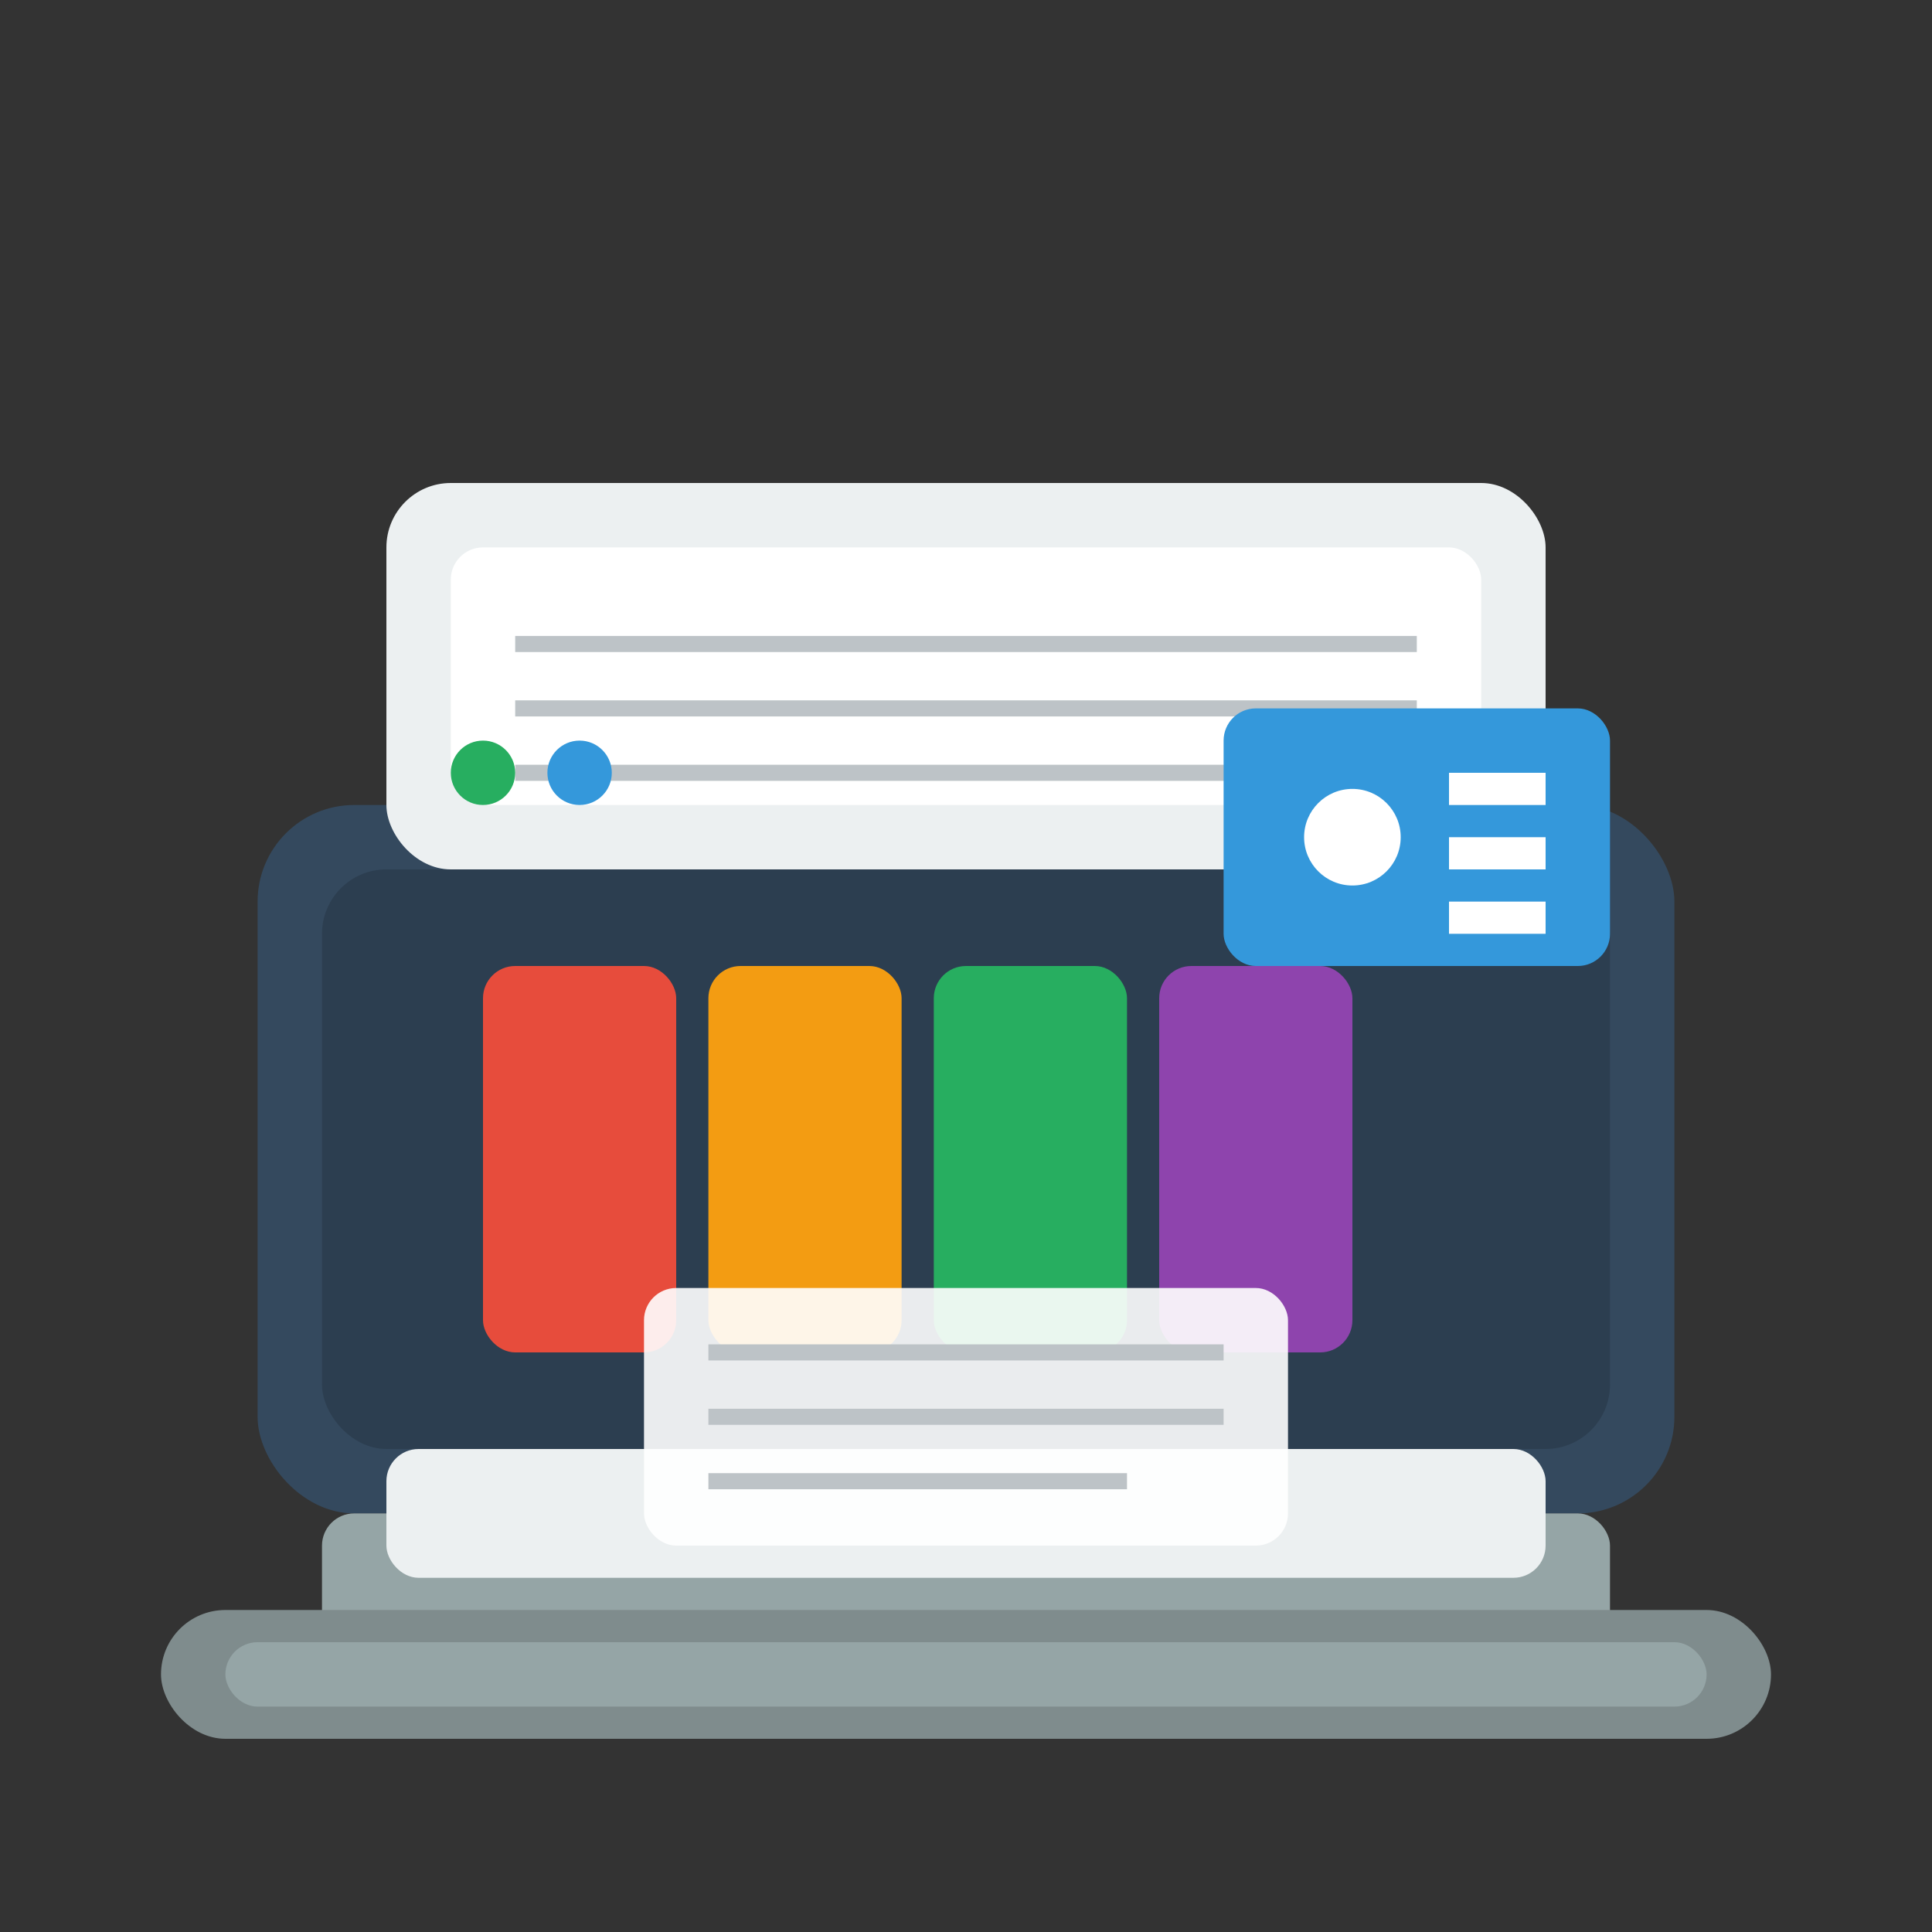 <svg width="60" height="60" viewBox="0 0 60 60" fill="none" xmlns="http://www.w3.org/2000/svg">
  <rect x="0" y="0" width="60" height="60" fill="#333333" stroke="none"/>
  <!-- Main printer body -->
  <rect x="8" y="25" width="44" height="22" rx="3" fill="#34495e"/>
  <rect x="10" y="27" width="40" height="18" rx="2" fill="#2c3e50"/>
  
  <!-- Top paper input -->
  <rect x="12" y="15" width="36" height="12" rx="2" fill="#ecf0f1"/>
  <rect x="14" y="17" width="32" height="8" rx="1" fill="white"/>
  
  <!-- Paper stack lines -->
  <line x1="16" y1="20" x2="44" y2="20" stroke="#bdc3c7" stroke-width="0.5"/>
  <line x1="16" y1="22" x2="44" y2="22" stroke="#bdc3c7" stroke-width="0.5"/>
  <line x1="16" y1="24" x2="44" y2="24" stroke="#bdc3c7" stroke-width="0.5"/>
  
  <!-- Control panel -->
  <rect x="38" y="22" width="12" height="8" rx="1" fill="#3498db"/>
  <circle cx="42" cy="26" r="1.5" fill="white"/>
  <rect x="45" y="24" width="3" height="1" fill="white"/>
  <rect x="45" y="26" width="3" height="1" fill="white"/>
  <rect x="45" y="28" width="3" height="1" fill="white"/>
  
  <!-- Output tray -->
  <rect x="10" y="47" width="40" height="6" rx="1" fill="#95a5a6"/>
  <rect x="12" y="45" width="36" height="4" rx="1" fill="#ecf0f1"/>
  
  <!-- Toner compartment -->
  <rect x="15" y="30" width="6" height="12" rx="1" fill="#e74c3c"/>
  <rect x="22" y="30" width="6" height="12" rx="1" fill="#f39c12"/>
  <rect x="29" y="30" width="6" height="12" rx="1" fill="#27ae60"/>
  <rect x="36" y="30" width="6" height="12" rx="1" fill="#8e44ad"/>
  
  <!-- Status lights -->
  <circle cx="15" cy="24" r="1" fill="#27ae60"/>
  <circle cx="18" cy="24" r="1" fill="#3498db"/>
  
  <!-- Paper coming out -->
  <rect x="20" y="40" width="20" height="8" rx="1" fill="white" opacity="0.9"/>
  <line x1="22" y1="42" x2="38" y2="42" stroke="#bdc3c7" stroke-width="0.5"/>
  <line x1="22" y1="44" x2="38" y2="44" stroke="#bdc3c7" stroke-width="0.5"/>
  <line x1="22" y1="46" x2="35" y2="46" stroke="#bdc3c7" stroke-width="0.5"/>
  
  <!-- Base stand -->
  <rect x="5" y="50" width="50" height="4" rx="2" fill="#7f8c8d"/>
  <rect x="7" y="51" width="46" height="2" rx="1" fill="#95a5a6"/>
</svg>
